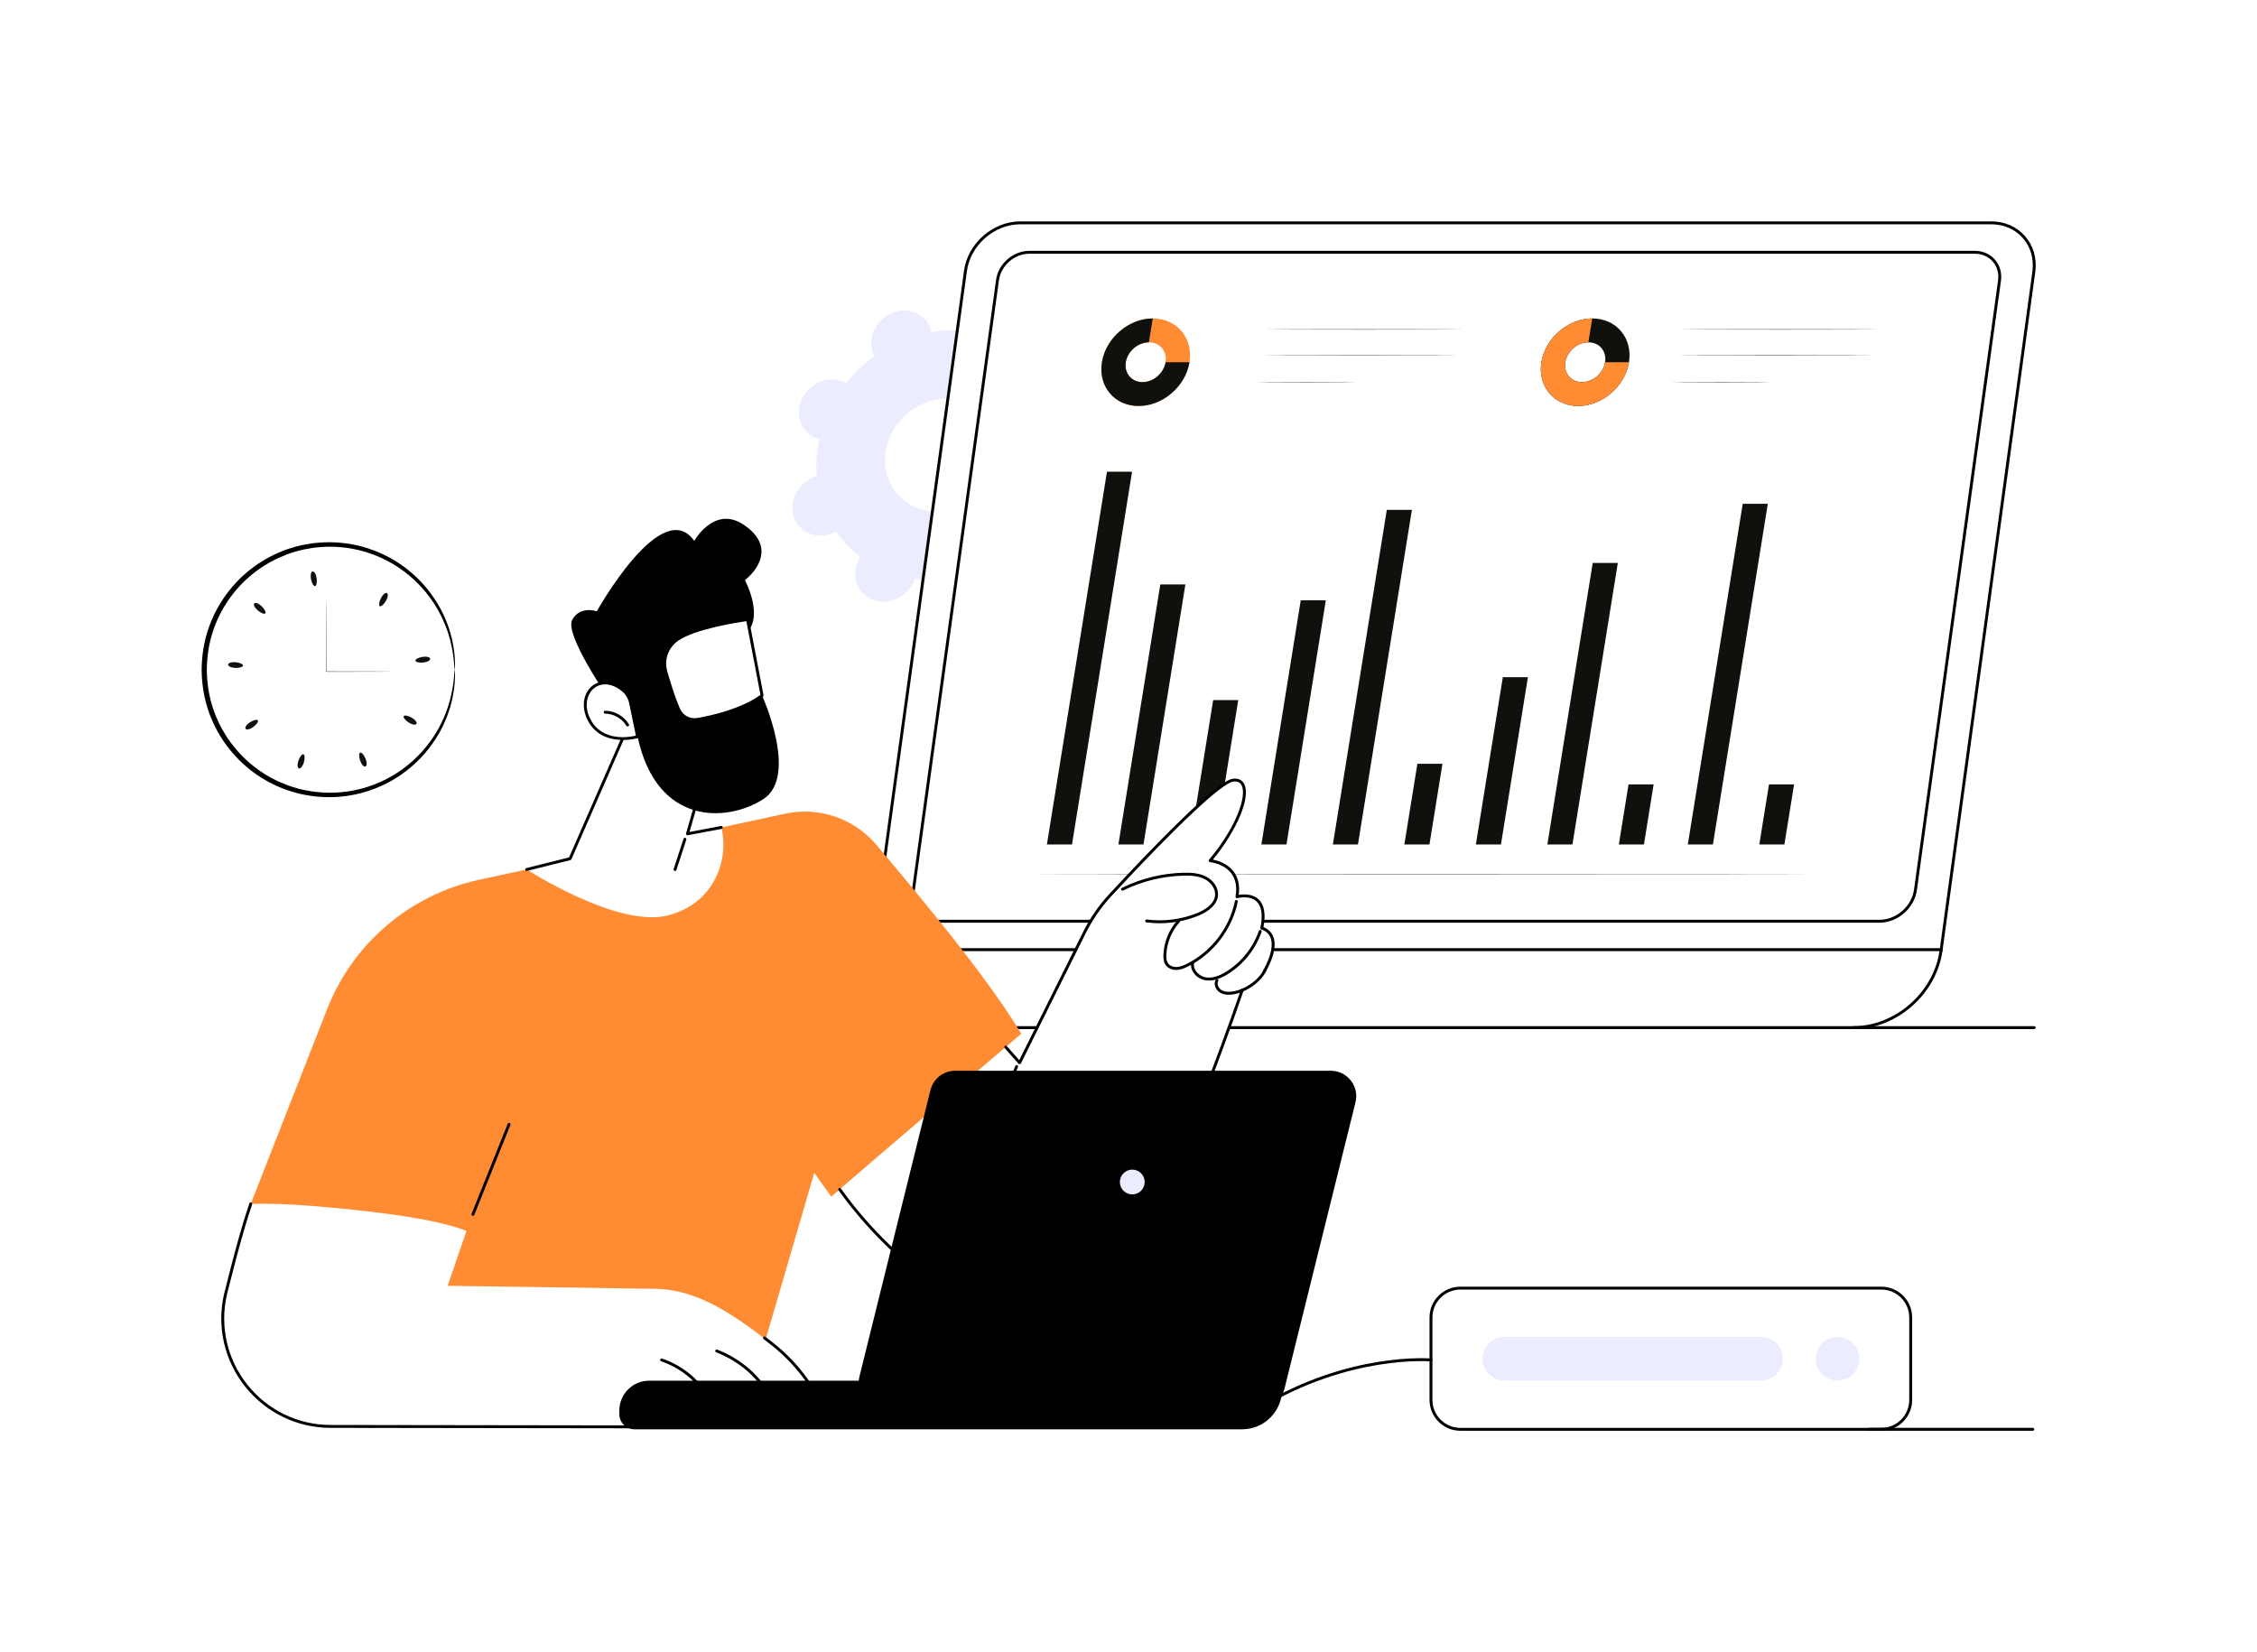 <svg xmlns="http://www.w3.org/2000/svg" viewBox="0 0 3415 2500"><defs><style>      .st0 {        fill: #fff;      }      .st1 {        fill: #10100c;      }      .st2 {        fill: #ebecfd;      }      .st3 {        fill: #ff8c33;      }    </style></defs><g id="Background"><rect class="st0" width="3415" height="2500"></rect></g><g id="Illustration"><g id="Software_update"><g><g><g><rect class="st0" x="2165.18" y="1949.19" width="725.83" height="213.61" rx="44.39" ry="44.39" transform="translate(5056.19 4111.98) rotate(180)"></rect><path d="M2846.62,2165h-637.05c-25.69,0-46.59-20.9-46.59-46.59v-124.84c0-25.69,20.9-46.59,46.59-46.59h637.05c25.69,0,46.59,20.9,46.59,46.59v124.84c0,25.69-20.9,46.59-46.59,46.59ZM2209.57,1951.39c-23.26,0-42.19,18.92-42.19,42.19v124.84c0,23.26,18.92,42.19,42.19,42.19h637.05c23.26,0,42.19-18.92,42.19-42.19v-124.84c0-23.26-18.92-42.19-42.19-42.19h-637.05Z"></path></g><g><circle class="st2" cx="2780.2" cy="2055.99" r="32.95" transform="translate(-639.5 2568.08) rotate(-45)"></circle><path class="st2" d="M2275.99,2088.94h388.47c18.2,0,32.95-14.75,32.95-32.95s-14.75-32.95-32.95-32.95h-388.47c-18.2,0-32.95,14.75-32.95,32.95s14.75,32.95,32.95,32.95Z"></path></g></g><path d="M3075.78,2165h-248.32c-1.22,0-2.2-.99-2.2-2.2s.99-2.2,2.2-2.2h248.32c1.22,0,2.2.98,2.2,2.2s-.98,2.2-2.2,2.2Z"></path><path d="M1906.19,2131.69c-.75,0-1.47-.38-1.89-1.06-.63-1.04-.3-2.4.74-3.02,136.27-82.4,259.12-72.04,260.34-71.94,1.21.11,2.1,1.19,1.99,2.4-.11,1.21-1.21,2.09-2.4,1.99-1.21-.12-122.7-10.28-257.65,71.32-.36.22-.75.32-1.14.32Z"></path></g><path class="st2" d="M1381.83,881.25c.84-1.76,1.54-3.54,2.15-5.33,18.63,2.44,37.5,1.98,56.02-1.16.37,1.77.83,3.52,1.43,5.26,8.13,23.25,34.3,33.82,58.44,23.62,24.14-10.2,37.12-37.31,28.99-60.56-.61-1.73-1.34-3.37-2.14-4.96,15.66-11.3,29.95-24.85,42.3-40.38,1.55.87,3.15,1.69,4.85,2.37,22.82,9.22,50.5-2.47,61.82-26.12,11.32-23.65,2-50.3-20.82-59.53-1.7-.69-3.43-1.22-5.18-1.68,4.11-18.85,5.33-37.69,3.8-55.93,1.81-.53,3.62-1.14,5.42-1.9,24.14-10.2,37.12-37.31,28.99-60.56-8.13-23.25-34.3-33.82-58.44-23.62-1.8.76-3.51,1.64-5.18,2.58-9.99-14.67-22.38-27.76-36.92-38.73,1.02-1.62,1.98-3.3,2.82-5.06,11.32-23.65,2-50.3-20.83-59.53-22.82-9.23-50.5,2.47-61.82,26.12-.84,1.76-1.54,3.54-2.15,5.33-18.63-2.44-37.5-1.98-56.02,1.16-.37-1.77-.83-3.52-1.43-5.26-8.13-23.25-34.3-33.82-58.44-23.62-24.14,10.2-37.12,37.31-28.99,60.56.61,1.73,1.34,3.37,2.14,4.96-15.66,11.3-29.95,24.85-42.3,40.38-1.55-.87-3.15-1.69-4.85-2.37-22.82-9.23-50.5,2.47-61.82,26.12-11.32,23.65-2,50.3,20.83,59.53,1.7.69,3.43,1.22,5.18,1.68-4.11,18.85-5.32,37.69-3.8,55.94-1.81.53-3.62,1.14-5.42,1.9-24.14,10.2-37.12,37.31-28.99,60.56,8.13,23.25,34.3,33.82,58.44,23.62,1.8-.76,3.51-1.64,5.18-2.58,9.99,14.67,22.38,27.76,36.92,38.73-1.02,1.62-1.98,3.3-2.82,5.06-11.32,23.65-2,50.3,20.82,59.53,22.82,9.22,50.5-2.47,61.82-26.12ZM1347.94,657.68c21.02-43.92,72.42-65.64,114.8-48.51,42.38,17.13,59.7,66.63,38.67,110.54-21.02,43.92-72.42,65.64-114.8,48.51-42.38-17.13-59.7-66.62-38.67-110.55Z"></path><g><g><path class="st0" d="M3012.78,337.2h-1469.01c-40.78,0-77.97,32.88-83.06,73.45l-131.26,954.49c-5.09,40.56,23.84,73.45,64.62,73.45h1542.85l140.48-1027.94c5.09-40.56-23.84-73.45-64.62-73.45Z"></path><path d="M2936.92,1440.79h-1542.85c-20.33,0-38.48-7.88-51.1-22.19-12.67-14.36-18.25-33.44-15.7-53.73l131.26-954.52c5.21-41.54,43.45-75.35,85.24-75.35h1469.01c20.33,0,38.48,7.88,51.1,22.19,12.67,14.36,18.25,33.45,15.7,53.74l-140.48,1027.96c-.15,1.09-1.08,1.9-2.18,1.9ZM1543.77,339.4c-39.64,0-75.92,32.08-80.87,71.52l-131.26,954.52c-2.38,18.99,2.81,36.85,14.63,50.25,11.78,13.35,28.76,20.7,47.8,20.7h1540.93l140.22-1026.04c2.39-18.99-2.81-36.85-14.63-50.25-11.78-13.35-28.75-20.7-47.8-20.7h-1469.01Z"></path></g><path d="M2843.81,1396.24h-1425.02c-12.03,0-22.78-4.67-30.27-13.16-7.51-8.51-10.82-19.81-9.31-31.82l127.85-927.3c3.07-24.47,25.61-44.4,50.24-44.4h1430.76c12.03,0,22.78,4.67,30.27,13.15,7.51,8.51,10.82,19.81,9.31,31.82l-127.13,921.59c-3.46,27.62-28.9,50.11-56.7,50.11ZM1557.3,383.96c-22.49,0-43.07,18.2-45.88,40.57l-127.85,927.3c-1.34,10.71,1.58,20.78,8.25,28.33,6.64,7.52,16.21,11.66,26.96,11.66h1425.02c25.65,0,49.13-20.76,52.34-46.28l127.13-921.59c1.34-10.71-1.58-20.78-8.25-28.33-6.64-7.52-16.21-11.66-26.97-11.66h-1430.76Z"></path><g><path class="st0" d="M2804.3,1555h-1680.01c-65.17,0-111.37-52.83-103.19-118h1916.01c-8.18,65.17-67.64,118-132.81,118Z"></path><path d="M2804.3,1557.2h-1680.01c-31.99,0-60.56-12.42-80.46-34.98-20.12-22.8-28.97-53.17-24.91-85.5.14-1.1,1.08-1.93,2.19-1.93h1916.01c.63,0,1.23.27,1.65.74.42.47.61,1.1.53,1.73-8.3,66.13-68.86,119.93-135,119.93ZM1023.06,1439.2c-3.32,30.34,5.19,58.72,24.07,80.11,19.05,21.6,46.46,33.49,77.16,33.49h1680.01c63.16,0,121.08-50.73,130.29-113.59H1023.06Z"></path></g><path d="M3077.98,1557.2h-273.68c-1.22,0-2.2-.99-2.2-2.2s.98-2.2,2.2-2.2h273.68c1.22,0,2.2.99,2.2,2.2s-.99,2.2-2.2,2.2Z"></path></g><g><polygon class="st1" points="1622 1277.88 1584.04 1277.88 1674.94 713.77 1712.91 713.77 1622 1277.88"></polygon><polygon class="st1" points="1730.17 1277.88 1692.21 1277.88 1755.63 884.33 1793.59 884.33 1730.17 1277.88"></polygon><polygon class="st1" points="1838.35 1277.88 1800.38 1277.88 1835.6 1059.37 1873.56 1059.37 1838.35 1277.88"></polygon><polygon class="st1" points="1946.52 1277.88 1908.56 1277.88 1968.11 908.35 2006.07 908.35 1946.52 1277.88"></polygon><polygon class="st1" points="2054.69 1277.88 2016.73 1277.88 2098.33 771.51 2136.3 771.51 2054.69 1277.88"></polygon><polygon class="st1" points="2162.87 1277.88 2124.9 1277.88 2144.59 1155.71 2182.55 1155.71 2162.87 1277.88"></polygon><polygon class="st1" points="2271.04 1277.88 2233.08 1277.88 2273.88 1024.7 2311.84 1024.7 2271.04 1277.88"></polygon><polygon class="st1" points="2379.21 1277.88 2341.25 1277.88 2409.9 851.87 2447.87 851.87 2379.21 1277.88"></polygon><polygon class="st1" points="2487.39 1277.88 2449.42 1277.88 2464.08 1186.93 2502.04 1186.93 2487.39 1277.88"></polygon><polygon class="st1" points="2591.74 1277.88 2553.78 1277.88 2636.85 762.36 2674.82 762.36 2591.74 1277.88"></polygon><polygon class="st1" points="2699.91 1277.88 2661.95 1277.88 2676.61 1186.93 2714.57 1186.93 2699.91 1277.88"></polygon><path class="st1" d="M2761.35,1322.64c0,.14-273.29.26-610.34.26s-610.39-.12-610.39-.26,273.23-.26,610.39-.26,610.34.12,610.34.26Z"></path><g><path class="st3" d="M1722.85,614.34c-36.53,0-61.45-29.72-55.57-66.24,5.89-36.53,40.39-66.24,76.92-66.24s61.45,29.72,55.57,66.24c-5.89,36.53-40.39,66.24-76.92,66.24ZM1738.38,518c-16.6,0-32.27,13.5-34.95,30.1s8.65,30.1,25.25,30.1,32.28-13.5,34.95-30.1-8.65-30.1-25.25-30.1Z"></path><path class="st1" d="M1763.63,548.1c-1.27,7.85-5.44,15.01-11.25,20.38-6.47,5.97-14.96,9.72-23.7,9.72-16.6,0-27.92-13.5-25.25-30.1s18.35-30.1,34.95-30.1l5.82-36.14c-36.53,0-71.03,29.72-76.92,66.24-5.89,36.53,19.04,66.24,55.57,66.24,17.75,0,35.01-7.01,48.76-18.42,14.54-12.07,25.13-29.05,28.16-47.83h-36.14Z"></path></g><g><path class="st1" d="M2387.83,614.34c-36.53,0-61.45-29.72-55.57-66.24,5.89-36.53,40.39-66.24,76.92-66.24s61.45,29.72,55.57,66.24c-5.89,36.53-40.39,66.24-76.92,66.24ZM2403.36,518c-16.6,0-32.28,13.5-34.95,30.1s8.65,30.1,25.25,30.1,32.28-13.5,34.95-30.1-8.65-30.1-25.25-30.1Z"></path><path class="st3" d="M2428.61,548.1c-1.27,7.85-5.44,15.01-11.25,20.38-6.47,5.97-14.96,9.72-23.7,9.72-16.6,0-27.92-13.5-25.25-30.1s18.35-30.1,34.95-30.1l5.82-36.14c-36.53,0-71.03,29.72-76.92,66.24-5.89,36.53,19.04,66.24,55.57,66.24,17.75,0,35.01-7.01,48.76-18.42,14.54-12.07,25.13-29.05,28.16-47.83h-36.14Z"></path></g><g><path class="st1" d="M2216.49,498.48c0,.14-68.05.26-151.98.26s-152-.12-152-.26,68.04-.26,152-.26,151.98.12,151.98.26Z"></path><path class="st1" d="M2210.17,537.67c0,.14-67.75.26-151.31.26s-151.32-.12-151.32-.26,67.74-.26,151.32-.26,151.31.12,151.31.26Z"></path><path class="st1" d="M2052.33,578.2c0,.14-33.88.26-75.65.26s-75.66-.12-75.66-.26,33.87-.26,75.66-.26,75.65.12,75.65.26Z"></path></g><g><path d="M2844.3,498.48c0,.14-68.05.26-151.98.26s-152-.12-152-.26,68.04-.26,152-.26,151.98.12,151.98.26Z"></path><path d="M2837.98,537.67c0,.14-67.75.26-151.31.26s-151.32-.12-151.32-.26,67.74-.26,151.32-.26,151.31.12,151.31.26Z"></path><path d="M2680.14,578.2c0,.14-33.88.26-75.65.26s-75.66-.12-75.66-.26,33.87-.26,75.66-.26,75.65.12,75.65.26Z"></path></g></g><g><g><g><path class="st3" d="M1232.04,1774.76l-90.8,311.16-652.9-62.29,16.1-190.22-128.67-2.41,119.16-303.95c39.08-99.69,125.45-173.2,230.11-195.83,142.98-30.91,343.79-74.31,462.83-99.95,51.33-11.05,104.55,7.16,138.34,47.34,64.2,76.35,165.59,197.04,219.11,285.54l-287.57,246.59-25.71-35.98Z"></path><path d="M715.6,1839.72c-.27,0-.55-.05-.82-.16-1.13-.45-1.68-1.73-1.22-2.86l54.66-136.25c.45-1.13,1.73-1.68,2.86-1.22,1.13.45,1.68,1.73,1.22,2.86l-54.66,136.25c-.34.86-1.17,1.38-2.04,1.38Z"></path></g><g><path class="st0" d="M1909.17,1404.52c12.55-61.35-37.54-47.58-37.54-47.58,8.62-50.33-40.63-54.57-40.63-54.57,52.73-62.75,67.04-125.37,34.92-121.9-24.79,2.67-136.29,120.36-185.92,173.96-15.71,16.97-28.91,36.08-39.22,56.78l-98.06,196.91-20.99-23.72-251.21,215.41c59.76,83.21,132.03,140.17,195.52,178.19,86.55,51.84,198.72,19.78,245.21-69.75,85.36-164.35,168.31-409.91,168.31-409.91,15.82,0,34.09-29.57,34.09-29.57,31.1-56.99-4.47-64.24-4.47-64.24Z"></path><path d="M1555.36,2005.14c-31.51,0-62.54-8.53-90.46-25.26-78.91-47.26-144.91-107.42-196.17-178.8-.71-.99-.48-2.36.51-3.07.98-.71,2.36-.49,3.07.51,50.91,70.89,116.47,130.64,194.86,177.59,41.24,24.69,89.41,31.07,135.65,17.98,46.4-13.15,84.21-43.99,106.47-86.85,84.3-162.32,167.34-407.14,168.17-409.6.39-1.15,1.64-1.77,2.79-1.38,1.15.39,1.77,1.64,1.38,2.79-.83,2.46-83.97,247.6-168.44,410.22-22.83,43.95-61.6,75.58-109.18,89.06-16.11,4.56-32.45,6.82-48.66,6.82Z"></path><path d="M1542.71,1610.31c-.63,0-1.23-.27-1.65-.74l-20.99-23.72c-.81-.91-.72-2.3.19-3.11.91-.8,2.3-.72,3.11.19l18.82,21.28,96.6-193.98c10.4-20.88,23.71-40.16,39.58-57.3,59.33-64.08,162.55-171.99,187.3-174.65,9.85-1.08,14.54,3.67,16.76,7.82,10.46,19.63-10.22,69.52-47.25,114.67,7.02,1.35,21.62,5.52,31.09,17.78,7.17,9.28,9.86,21.24,8,35.57,6.31-1.09,20.41-2.23,29.97,6.71,8.68,8.12,11.19,22.29,7.47,42.14,3.45,1.23,10.29,4.63,14.15,12.92,5.84,12.56,2.37,30.7-10.29,53.91-.58,1.06-1.92,1.46-2.99.88-1.07-.58-1.46-1.92-.88-2.99,11.79-21.61,15.31-38.88,10.17-49.94-4.27-9.18-13.05-11.07-13.14-11.09-.57-.12-1.08-.46-1.4-.94-.32-.49-.44-1.08-.32-1.66,3.94-19.28,2-32.75-5.77-40.02-10.59-9.91-28.84-5.04-29.03-4.99-.72.2-1.5.02-2.06-.49-.56-.51-.82-1.26-.69-2,2.48-14.48.24-26.35-6.65-35.29-11.36-14.74-31.8-16.69-32.01-16.71-.82-.07-1.53-.59-1.84-1.35-.31-.76-.18-1.63.35-2.26,41.33-49.18,57.74-96.83,49.24-112.78-2.32-4.36-6.38-6.17-12.4-5.52-16.78,1.81-85.77,66.58-184.54,173.27-15.58,16.83-28.65,35.76-38.86,56.26l-98.06,196.91c-.33.66-.96,1.11-1.68,1.2-.1.01-.19.02-.29.02Z"></path><path d="M1495.53,1717.39c-.29,0-.58-.06-.86-.17-1.12-.47-1.65-1.76-1.17-2.88l42.73-101.26c.47-1.12,1.77-1.64,2.88-1.17,1.12.47,1.65,1.76,1.17,2.88l-42.73,101.26c-.35.84-1.17,1.35-2.03,1.35Z"></path><path d="M1754.8,1397.04c-6.72,0-13.45-.44-20.15-1.32-1.21-.16-2.06-1.26-1.9-2.47.16-1.21,1.25-2.07,2.47-1.9,26.07,3.42,52.7-.06,77-10.08,9.27-3.82,25.02-12.35,26.28-26.46.82-9.24-5.57-19.29-15.54-24.43-9.83-5.07-21.41-5.56-31.45-5.36-31.79.62-63.66,8.4-92.16,22.5-1.09.54-2.41.09-2.95-1-.54-1.09-.09-2.41,1-2.95,29.08-14.38,61.59-22.32,94.02-22.96,10.59-.2,22.85.33,33.55,5.85,9.74,5.02,19.06,15.86,17.91,28.74-1.08,12.17-11.38,22.88-28.99,30.14-18.77,7.74-38.89,11.69-59.1,11.69Z"></path><path d="M1779.59,1467.72c-6.24,0-11.85-2.44-15.2-6.67-4.14-5.23-4.27-12.36-4.01-17.26,1.02-19.05,8.63-37.34,21.41-51.5.82-.91,2.21-.97,3.11-.16.9.81.97,2.21.16,3.11-12.11,13.42-19.31,30.74-20.28,48.78-.23,4.19-.15,10.23,3.06,14.29,2.67,3.38,7.63,5.26,12.92,4.97,5.24-.31,10.2-2.45,14.79-4.71,36.91-18.23,64.86-54.63,72.96-94.99.24-1.19,1.4-1.97,2.59-1.73,1.19.24,1.97,1.4,1.73,2.59-8.36,41.67-37.22,79.25-75.33,98.08-4.76,2.35-10.44,4.8-16.48,5.15-.48.03-.96.04-1.43.04Z"></path><path d="M1829.3,1483.72c-1.8,0-3.57-.14-5.31-.42-7.02-1.11-13.7-5.25-17.87-11.06-3.36-4.69-4.73-10.1-3.85-15.23.2-1.2,1.33-2.01,2.54-1.8,1.2.2,2,1.34,1.8,2.54-.87,5.08,1.2,9.29,3.09,11.92,3.44,4.8,9.18,8.36,14.98,9.28,9.06,1.44,19.19-1.44,30.96-8.82,22.77-14.28,40.19-36.11,49.06-61.48.4-1.15,1.66-1.75,2.81-1.35,1.15.4,1.75,1.66,1.35,2.81-9.2,26.31-27.26,48.95-50.88,63.76-10.53,6.6-19.97,9.85-28.68,9.85Z"></path><path d="M1859.08,1505.22c-5.37,0-9.92-1.18-13.58-3.55-5.86-3.78-9.86-12.18-6.11-19.15.58-1.07,1.91-1.48,2.98-.89,1.07.58,1.47,1.91.89,2.98-2.44,4.54.47,10.68,4.62,13.36,4.05,2.62,9.66,3.44,16.7,2.42,18.91-2.72,39.59-17.03,47.07-32.59.53-1.09,1.85-1.55,2.94-1.03,1.09.53,1.56,1.84,1.03,2.94-8.05,16.74-30.2,32.13-50.41,35.04-2.15.31-4.2.46-6.14.46Z"></path></g><g><g><path class="st0" d="M1257.74,2158.42H490.36c-86.11,3.43-172.6-96.84-150.62-192.82,6.74-26,11.76-46.84,15.08-60.94,5.95-25.29,10.37-45.74,20.94-73.65,1.5-3.95,2.79-7.19,3.67-9.37,28.49-.68,59.64.45,93.06,3.2,53.46,4.39,177.91,15.44,233.34,37.78l-28.48,83.04,311.84,4.54c68.36,0,126.65,43.32,180.55,85.37,36.56,28.52,71.09,68.37,87.98,122.86Z"></path><path d="M1257.74,2161.71h0l-757.19-1.08c-50.72,0-97.94-22.75-129.56-62.42-31.61-39.67-43.25-90.78-31.93-140.22l1.88-7.45c9.32-36.88,22.07-87.39,36.41-129.6.39-1.15,1.64-1.77,2.79-1.38,1.15.39,1.77,1.64,1.38,2.79-14.28,42.05-27.01,92.46-36.31,129.27l-1.87,7.4c-11.01,48.08.32,97.83,31.09,136.45,30.77,38.62,76.74,60.76,126.11,60.76l754.05,1.08c-13.18-35.82-39.59-85.57-91.29-124.98l-7.8-5.94c-.97-.74-1.15-2.12-.42-3.09.74-.97,2.12-1.16,3.09-.42l7.8,5.95c54,41.16,80.83,93.39,93.84,129.95.24.68.14,1.42-.28,2.01-.41.58-1.08.93-1.8.93Z"></path><path d="M1172.01,2131.27c-.87,0-1.69-.52-2.04-1.37-15.68-38.53-45.53-67.44-86.31-83.61-1.13-.45-1.68-1.73-1.24-2.86.45-1.13,1.74-1.68,2.86-1.23,41.93,16.63,72.62,46.38,88.76,86.05.46,1.13-.08,2.41-1.21,2.87-.27.11-.55.16-.83.16Z"></path><path d="M1079.45,2131.27c-.84,0-1.65-.49-2.01-1.31-14.49-32.52-43.29-58.69-77.04-70.01-1.15-.39-1.77-1.64-1.39-2.79.39-1.15,1.64-1.76,2.79-1.39,34.9,11.71,64.68,38.77,79.66,72.4.5,1.11,0,2.41-1.11,2.91-.29.13-.6.19-.89.19Z"></path></g><g><path d="M1879.31,2162.8h-919.23c-12.69,0-22.98-10.29-22.98-22.98v-5.41c0-24.96,20.23-45.19,45.19-45.19h963.26l-7.73,28.73c-7.12,26.46-31.11,44.85-58.51,44.85Z"></path><g><path d="M1906.18,2129.49h-568.44c-24.28,0-42.11-22.79-36.27-46.35l107.43-433.4c4.13-16.67,19.09-28.37,36.27-28.37h568.45c24.28,0,42.11,22.79,36.27,46.35l-107.43,433.4c-4.13,16.67-19.09,28.37-36.27,28.37Z"></path><path d="M1906.18,2130.59h-568.44c-11.91,0-22.95-5.38-30.29-14.76-7.34-9.38-9.91-21.39-7.04-32.96l107.44-433.4c4.26-17.2,19.62-29.21,37.33-29.21h568.44c11.91,0,22.95,5.38,30.29,14.76,7.34,9.38,9.91,21.39,7.04,32.96l-107.44,433.4c-4.26,17.2-19.62,29.21-37.33,29.21ZM1445.17,1622.47c-16.7,0-31.18,11.32-35.2,27.54l-107.44,433.4c-2.7,10.9-.28,22.22,6.64,31.07,6.92,8.85,17.33,13.92,28.56,13.92h568.44c16.71,0,31.18-11.32,35.2-27.54l107.44-433.4c2.7-10.9.28-22.22-6.64-31.07-6.92-8.85-17.33-13.92-28.56-13.92h-568.44Z"></path></g><path class="st2" d="M1731.99,1788.6c0,10.37-8.4,18.77-18.77,18.77s-18.77-8.4-18.77-18.77,8.4-18.77,18.77-18.77,18.77,8.4,18.77,18.77Z"></path></g></g></g><g><g><path class="st0" d="M944.35,1112.38l-81.72,186.92-65.7,16.38s137.74,89.08,213.61,69.5c74.12-19.12,92.44-89.19,80.83-133.1l-51.17,9.65,21.41-74.17s-36.87-121.25-117.25-75.17Z"></path><path d="M796.93,1317.88c-.99,0-1.88-.67-2.14-1.67-.29-1.18.42-2.38,1.6-2.67l64.65-16.12,81.29-185.92c.19-.43.51-.79.92-1.03,20.11-11.53,39.37-13.79,57.23-6.71,42.65,16.91,62.4,80.45,63.22,83.15.12.41.13.84,0,1.25l-20.42,70.74,47.66-8.99c1.2-.22,2.35.56,2.57,1.75.23,1.2-.56,2.35-1.75,2.57l-51.17,9.65c-.75.14-1.52-.12-2.04-.68-.51-.57-.7-1.36-.49-2.09l21.22-73.53c-2.14-6.6-21.92-64.46-60.45-79.73-16.36-6.49-34.12-4.44-52.78,6.08l-81.43,186.25c-.27.63-.82,1.09-1.48,1.26l-65.7,16.38c-.18.04-.36.06-.54.06Z"></path><path d="M1021.36,1317.88c-.23,0-.46-.03-.69-.11-1.15-.38-1.78-1.62-1.41-2.78l14.98-45.74c.38-1.15,1.61-1.8,2.78-1.41,1.15.38,1.78,1.62,1.41,2.78l-14.98,45.74c-.3.93-1.17,1.52-2.09,1.52Z"></path></g><path d="M920.07,1055.52s-66.19-95.59-54.28-117.57c11.91-21.99,37.24-12.94,37.24-12.94,0,0,98.2-176.43,147.37-106.58,0,0,29.85-53.06,73.23-25.4,43.39,27.66,31.3,62.04,3.5,84.93,0,0,28.01,51.92,3.8,78.22-24.2,26.29,3.48,88.88,22.13,96.27,0,0,55.83,122.31,1.58,157.02-54.25,34.7-160.91,40.63-189.91-94.72l-44.67-59.23Z"></path><g><path class="st0" d="M954.1,1063.5l10.65,51.25s-52.89,15.46-73.75-26.21c-19.13-38.22,14.99-73.61,51.19-44.61,6.13,4.91,10.31,11.87,11.91,19.56Z"></path><path d="M942.73,1119.66c-17.67,0-41.24-5.25-53.7-30.13-9.64-19.25-6.74-40.48,7.05-51.62,10.13-8.19,27.93-11.36,47.48,4.31,6.47,5.18,10.98,12.58,12.69,20.84l10.65,51.25c.23,1.12-.44,2.24-1.54,2.56-.23.07-9.9,2.79-22.63,2.79ZM915.46,1035.53c-6.1,0-11.8,1.92-16.61,5.81-9.95,8.04-16.04,25.94-5.88,46.22,17.8,35.56,59.51,27.93,69.19,25.59l-10.22-49.2c-1.51-7.25-5.46-13.75-11.13-18.29-8.38-6.71-17.22-10.12-25.36-10.12Z"></path></g><path d="M949.68,1099.3c-.75,0-1.48-.38-1.89-1.07-6.64-11.03-19.25-18.22-32.12-18.31-1.22,0-2.2-1-2.19-2.22,0-1.22.9-2.2,2.22-2.19,14.37.1,28.45,8.13,35.86,20.44.63,1.04.29,2.4-.75,3.02-.35.22-.75.32-1.13.32Z"></path><g><path class="st0" d="M1131.09,937.53s-76.86,9.66-106.48,30.39c-15.46,10.82-22.34,30.23-17.16,48.38,5.21,18.24,12.19,40.48,19.32,56.85,4.87,11.18,16.76,17.57,28.77,15.47,24.61-4.3,68.12-14.51,97.54-36.16l-21.99-114.92Z"></path><path d="M1050.93,1091.21c-11.23,0-21.57-6.6-26.18-17.19-7.42-17.04-14.66-40.47-19.42-57.13-5.44-19.03,1.8-39.44,18.01-50.79,29.73-20.8,104.31-30.37,107.47-30.76,1.19-.13,2.22.63,2.44,1.77l21.99,114.92c.16.83-.17,1.68-.86,2.19-30.02,22.09-74.58,32.38-98.47,36.56-1.67.29-3.34.43-4.98.43ZM1129.31,939.99c-12.36,1.71-77.28,11.42-103.45,29.73-14.68,10.27-21.23,28.74-16.3,45.97,6.77,23.7,13.42,43.26,19.22,56.58,4.48,10.28,15.3,16.11,26.37,14.18,23.21-4.05,66.22-13.96,95.49-34.95l-21.33-111.5Z"></path></g></g></g></g><g><g><circle class="st0" cx="498.49" cy="1013.4" r="189.51"></circle><path d="M688.01,1013.4c-.14,0-.29-1.04-.48-3.07-.09-1.01-.19-2.27-.29-3.77-.05-.75-.1-1.56-.16-2.43-.05-.87-.19-1.79-.28-2.77-.21-1.96-.44-4.16-.69-6.58-.3-2.42-.75-5.04-1.16-7.9-.91-5.69-2.26-12.2-4.14-19.44-.44-1.82-1.06-3.64-1.61-5.53-.28-.94-.57-1.9-.86-2.87-.14-.48-.29-.97-.44-1.46-.17-.48-.34-.97-.51-1.46-.69-1.95-1.4-3.95-2.12-6-.34-1.03-.76-2.05-1.19-3.07-.42-1.03-.84-2.07-1.27-3.12-3.48-8.37-7.74-17.29-13.31-26.29-5.52-9.02-12.16-18.21-20.11-27.17-7.95-8.96-17.2-17.67-27.8-25.66-10.57-8.02-22.57-15.2-35.77-21.12-13.19-5.91-27.59-10.65-42.93-13.35-1.92-.33-3.84-.67-5.77-1.01-1.95-.24-3.9-.49-5.87-.73-3.92-.58-7.91-.72-11.92-1.05-1-.09-2.01-.11-3.02-.13-1.01-.02-2.02-.04-3.03-.06s-2.03-.04-3.04-.07c-1.02-.03-2.03-.05-3.06,0-4.08.15-8.2.14-12.32.56-8.27.51-16.58,1.89-24.92,3.56-2.07.48-4.15.97-6.24,1.46l-1.57.37-1.55.44c-1.03.3-2.07.59-3.1.89-4.17,1.1-8.25,2.6-12.39,4-8.16,3.09-16.29,6.61-24.16,10.87-7.83,4.3-15.53,9.08-22.86,14.54-7.3,5.5-14.31,11.53-20.93,18.09-6.54,6.65-12.67,13.81-18.32,21.44-1.37,1.94-2.75,3.88-4.13,5.82-1.29,2.01-2.58,4.02-3.87,6.03-1.34,1.99-2.45,4.12-3.66,6.19l-1.8,3.13c-.57,1.06-1.1,2.14-1.65,3.22l-1.65,3.23-.83,1.62c-.26.54-.5,1.1-.75,1.65-1,2.21-1.99,4.42-2.99,6.64-.89,2.26-1.78,4.53-2.68,6.8l-.67,1.7-.59,1.74-1.17,3.48-1.17,3.49-1,3.55-1.01,3.55-.5,1.78-.41,1.8c-.55,2.4-1.1,4.81-1.66,7.23-.43,2.44-.87,4.88-1.3,7.33-1.54,9.82-2.36,19.81-2.43,29.88.07,10.07.87,20.07,2.42,29.89.44,2.45.87,4.89,1.3,7.33.55,2.41,1.1,4.82,1.65,7.23l.41,1.8c.15.6.33,1.19.5,1.78l1.01,3.55,1,3.55,1.17,3.49,1.17,3.48.59,1.74.67,1.71c.89,2.27,1.79,4.54,2.68,6.8,1,2.22,2,4.43,3,6.64l.75,1.65.83,1.62,1.65,3.23,1.65,3.22,1.8,3.13c1.22,2.07,2.33,4.21,3.66,6.19,1.29,2.02,2.58,4.03,3.87,6.03,1.38,1.94,2.76,3.89,4.13,5.82,5.65,7.64,11.78,14.8,18.32,21.45,6.62,6.56,13.64,12.6,20.94,18.1,7.33,5.46,15.03,10.24,22.87,14.55,7.87,4.26,16,7.78,24.16,10.87,4.14,1.39,8.21,2.9,12.39,4,1.04.3,2.07.6,3.1.89l1.55.44,1.57.37c2.09.49,4.17.98,6.24,1.46,8.34,1.67,16.65,3.05,24.93,3.56,4.12.42,8.24.42,12.32.56,1.02.05,2.04.03,3.06,0,1.02-.02,2.03-.04,3.04-.07,1.01-.02,2.02-.04,3.03-.06,1.01-.01,2.02-.04,3.02-.13,4.01-.32,8-.47,11.92-1.05,1.96-.25,3.92-.49,5.87-.73,1.93-.34,3.86-.67,5.77-1.01,15.34-2.7,29.74-7.44,42.93-13.35,13.2-5.92,25.2-13.1,35.77-21.13,10.6-7.99,19.85-16.71,27.8-25.66,7.95-8.96,14.59-18.15,20.11-27.17,5.57-9,9.83-17.92,13.31-26.29.43-1.05.85-2.09,1.27-3.12.43-1.03.84-2.04,1.18-3.07.72-2.05,1.43-4.05,2.12-6,.17-.49.34-.97.51-1.46.15-.49.29-.98.44-1.46.29-.97.58-1.92.86-2.87.54-1.89,1.17-3.71,1.61-5.53,1.88-7.23,3.23-13.74,4.14-19.43.41-2.85.85-5.48,1.16-7.9.25-2.42.48-4.62.69-6.58.1-.98.23-1.91.28-2.77.06-.87.11-1.68.16-2.43.1-1.5.2-2.76.29-3.77.18-2.03.34-3.07.48-3.07s.24,1.04.32,3.08c.04,1.02.07,2.29.1,3.8.01.76.02,1.57.03,2.45.01.88-.06,1.81-.09,2.81-.1,1.99-.2,4.22-.32,6.67-.18,2.45-.51,5.13-.8,8.03-.68,5.79-1.81,12.44-3.49,19.85-.39,1.86-.97,3.73-1.46,5.67-.26.97-.52,1.95-.79,2.94-.13.5-.27,1-.4,1.5-.16.5-.32.99-.48,1.5-.65,2.01-1.32,4.06-2,6.17-.32,1.06-.72,2.1-1.13,3.16-.4,1.06-.81,2.13-1.22,3.21-3.34,8.62-7.5,17.83-13.02,27.15-5.47,9.34-12.11,18.88-20.12,28.2-8.01,9.32-17.39,18.42-28.19,26.79-10.78,8.4-23.06,15.96-36.62,22.22-13.55,6.25-28.39,11.3-44.24,14.23-1.98.36-3.97.73-5.97,1.09-2.01.27-4.03.54-6.06.81-4.05.63-8.18.82-12.33,1.18-1.04.1-2.08.13-3.12.16-1.04.03-2.09.06-3.14.09-1.05.03-2.1.06-3.15.09-1.05.04-2.11.07-3.16.02-4.23-.12-8.49-.08-12.77-.49-8.58-.48-17.21-1.83-25.88-3.52-2.15-.49-4.32-.98-6.49-1.48l-1.63-.37-1.61-.45c-1.07-.3-2.15-.6-3.23-.91-4.34-1.12-8.58-2.65-12.89-4.08-8.5-3.16-16.97-6.78-25.17-11.17-8.17-4.43-16.19-9.37-23.85-15.02-7.62-5.68-14.93-11.94-21.85-18.75-6.83-6.89-13.24-14.33-19.14-22.26-1.43-2.01-2.87-4.03-4.31-6.05-1.35-2.09-2.69-4.18-4.05-6.27-1.4-2.07-2.56-4.29-3.83-6.44l-1.88-3.26-1.73-3.35-1.72-3.36-.86-1.68-.79-1.72c-1.04-2.3-2.09-4.6-3.13-6.91-.93-2.36-1.87-4.72-2.8-7.08l-.7-1.78-.61-1.81-1.23-3.62-1.23-3.63-1.05-3.69-1.05-3.7c-.17-.62-.36-1.23-.52-1.86l-.44-1.88c-.58-2.51-1.15-5.02-1.73-7.53-.46-2.54-.91-5.09-1.37-7.64-1.62-10.23-2.46-20.65-2.53-31.14.07-10.48.92-20.9,2.54-31.12.46-2.55.91-5.09,1.37-7.63.58-2.52,1.16-5.03,1.73-7.53l.44-1.88.52-1.85,1.05-3.7,1.05-3.69,1.23-3.63,1.23-3.62.62-1.81.7-1.78c.94-2.36,1.87-4.73,2.8-7.08,1.05-2.31,2.09-4.61,3.13-6.91.26-.57.51-1.15.79-1.72l.86-1.68,1.72-3.36c.58-1.12,1.14-2.24,1.73-3.34l1.88-3.26c1.27-2.15,2.44-4.37,3.83-6.44,1.35-2.09,2.7-4.18,4.05-6.27,1.44-2.02,2.88-4.04,4.31-6.05,5.9-7.93,12.31-15.36,19.13-22.26,6.91-6.81,14.23-13.06,21.85-18.74,7.65-5.65,15.67-10.59,23.84-15.02,8.2-4.39,16.67-8,25.17-11.17,4.31-1.43,8.55-2.96,12.89-4.08,1.08-.3,2.15-.6,3.23-.91l1.61-.45,1.63-.37c2.17-.49,4.33-.99,6.49-1.48,8.67-1.69,17.3-3.04,25.88-3.52,4.28-.41,8.54-.37,12.77-.49,1.06-.04,2.11-.02,3.16.02,1.05.03,2.1.06,3.15.09,1.05.03,2.09.06,3.14.09,1.04.02,2.09.05,3.12.16,4.15.36,8.28.56,12.33,1.18,2.03.27,4.05.54,6.06.81,2,.37,3.99.73,5.97,1.09,15.85,2.94,30.69,7.98,44.24,14.23,13.56,6.26,25.84,13.82,36.62,22.21,10.8,8.37,20.19,17.46,28.19,26.78,8.01,9.32,14.65,18.87,20.12,28.2,5.52,9.32,9.68,18.53,13.02,27.15.41,1.08.82,2.15,1.22,3.21.41,1.06.81,2.1,1.13,3.16.68,2.1,1.35,4.16,2,6.17.16.5.32,1,.48,1.5.14.5.27,1,.4,1.5.27.99.53,1.97.79,2.94.5,1.94,1.08,3.81,1.46,5.67,1.69,7.41,2.82,14.06,3.5,19.85.29,2.9.62,5.58.8,8.03.12,2.46.22,4.68.32,6.68.03,1,.11,1.93.09,2.81-.01.88-.02,1.69-.03,2.45-.03,1.51-.06,2.78-.1,3.8-.08,2.04-.19,3.08-.32,3.08Z"></path></g><g><path class="st0" d="M639.16,993.97c12.29,77.68-40.72,150.63-118.4,162.92-77.68,12.29-150.63-40.72-162.92-118.4-12.29-77.68,40.72-150.63,118.4-162.92,77.69-12.29,150.63,40.72,162.92,118.4Z"></path><g><path class="st1" d="M640.25,1002.54c-6.19.57-11.43-.71-11.7-2.86-.27-2.15,4.48-4.71,10.61-5.71,6.13-1,11.37.28,11.7,2.86.33,2.58-4.42,5.14-10.61,5.71Z"></path><path class="st1" d="M618.29,1093.24c-5.21-3.39-8.53-7.64-7.41-9.5,1.12-1.85,6.43-.91,11.86,2.1,5.43,3.01,8.75,7.26,7.41,9.5-1.34,2.23-6.66,1.29-11.86-2.1Z"></path><path class="st1" d="M544.95,1150.88c-1.99-5.89-1.96-11.28.06-12.05,2.02-.76,5.61,3.26,8.02,8.99,2.4,5.72,2.38,11.12-.06,12.05-2.44.92-6.03-3.11-8.02-8.99Z"></path><path class="st1" d="M451.62,1150.74c2.08-5.85,5.44-10.08,7.51-9.43,2.06.65,2.39,6.04.73,12.03-1.66,5.98-5.02,10.21-7.5,9.42-2.49-.79-2.81-6.17-.73-12.02Z"></path><path class="st1" d="M378.41,1092.86c5.25-3.32,10.51-4.56,11.72-2.78,1.22,1.78-1.85,6.22-6.86,9.91-5,3.68-10.25,4.93-11.72,2.77-1.47-2.15,1.6-6.59,6.85-9.9Z"></path><path class="st1" d="M356.75,1002.08c6.18.65,11.07,2.92,10.93,5.08-.15,2.16-5.31,3.74-11.52,3.54-6.2-.2-11.1-2.47-10.92-5.08.18-2.6,5.34-4.19,11.51-3.54Z"></path><path class="st1" d="M395.96,917.39c4.45,4.33,6.89,9.15,5.44,10.75-1.45,1.6-6.48-.35-11.23-4.35-4.75-4-7.18-8.82-5.44-10.75,1.75-1.93,6.78.02,11.23,4.35Z"></path><path class="st1" d="M479.12,875.14c.82,6.18-.27,11.37-2.4,11.77-2.13.38-4.87-4.25-6.12-10.33-1.24-6.08-.18-11.39,2.39-11.85,2.56-.47,5.32,4.28,6.13,10.42Z"></path><path class="st1" d="M583.84,909.44c-3.18,5.34-7.3,8.83-9.19,7.79-1.9-1.04-1.17-6.39,1.62-11.94,2.79-5.55,6.91-9.04,9.19-7.78,2.28,1.25,1.56,6.6-1.62,11.94Z"></path></g></g><path class="st1" d="M590.61,1016.23s-.17.02-.5.03c-.35,0-.83.01-1.46.02-1.31.01-3.19.03-5.62.05-4.9.02-11.97.05-20.72.08-17.55.02-41.84.05-68.91.08-.14,0-.26-.12-.26-.26h0c0-1.49,0-3.09,0-4.71.03-28.14.06-53.61.08-72.07.04-9.21.06-16.66.08-21.84.02-2.56.04-4.56.05-5.94.01-.66.02-1.18.03-1.54,0-.35.03-.53.03-.53,0,0,.02.18.03.53,0,.37.01.88.03,1.54.01,1.38.03,3.38.05,5.94.02,5.18.05,12.64.08,21.84.02,18.46.05,43.93.08,72.07,0,1.61,0,3.22,0,4.71l-.26-.26c27.06.03,51.36.06,68.91.08,8.75.03,15.82.06,20.72.08,2.42.02,4.31.04,5.62.05.62.01,1.11.02,1.46.03.33,0,.5.03.5.03Z"></path></g></g></svg>